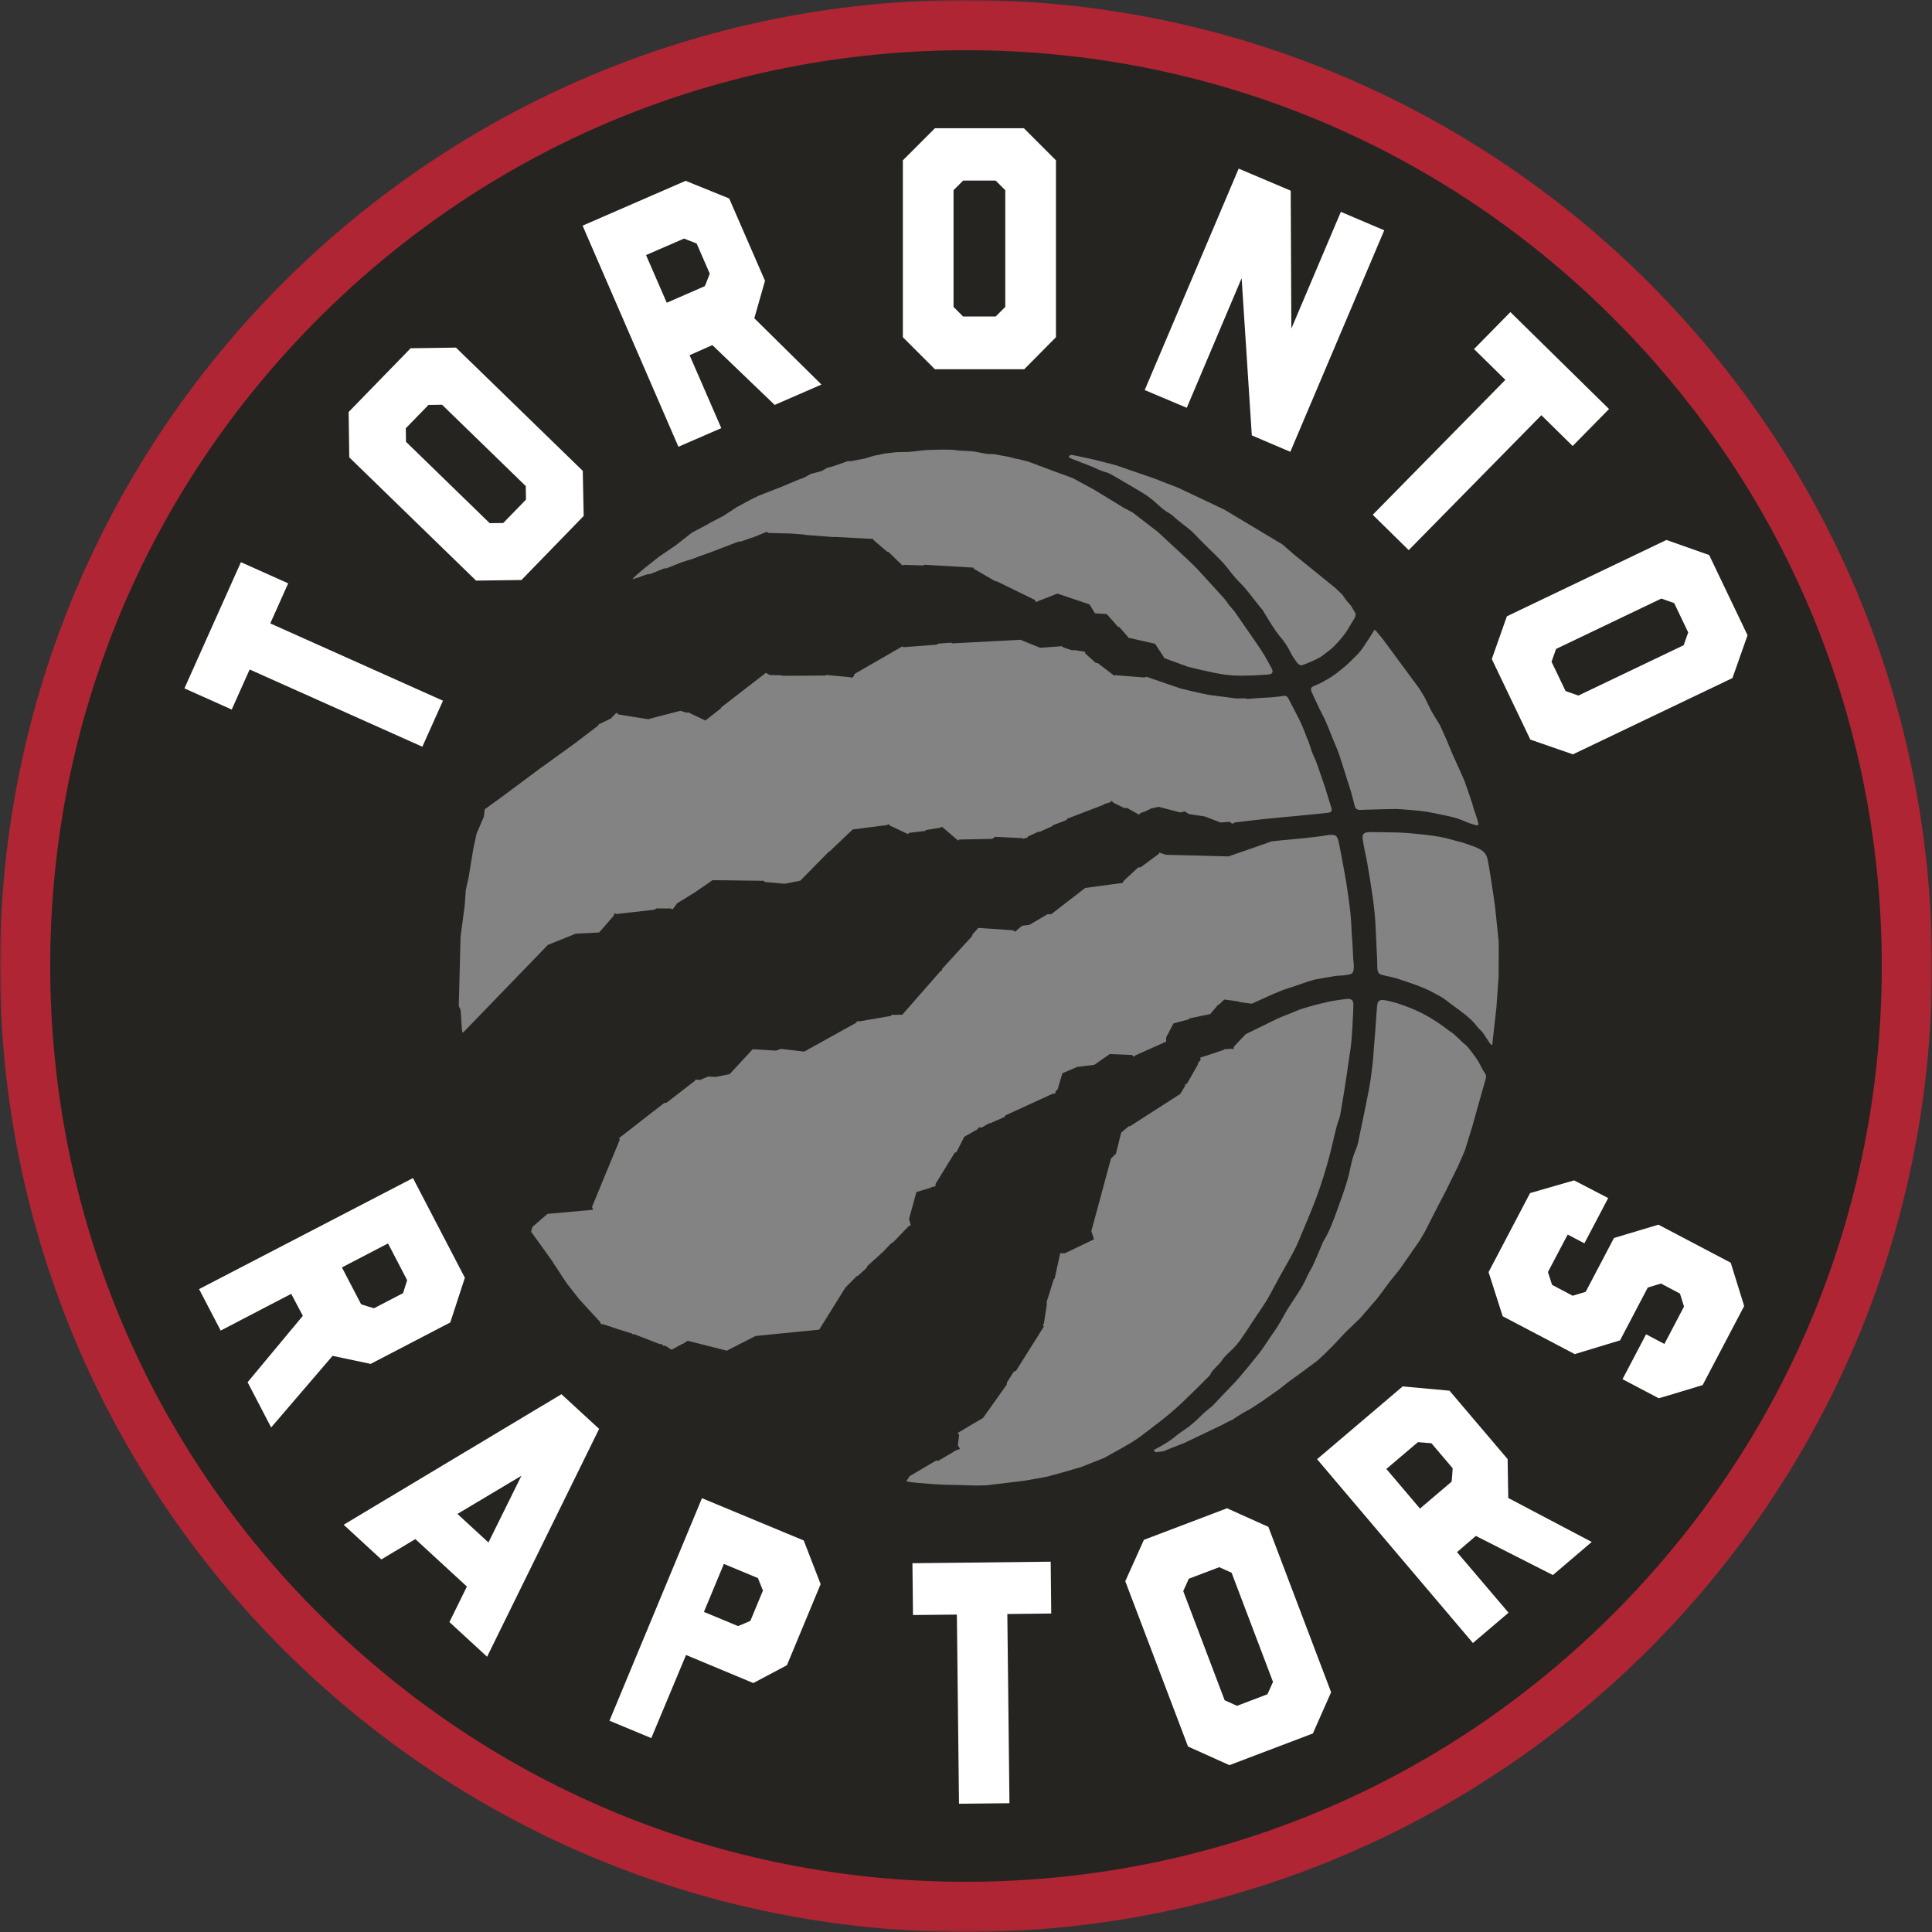 <?xml version="1.0" encoding="UTF-8" standalone="no"?>
<svg width="500px" height="500px" viewBox="0 0 500 500" version="1.1" xmlns="http://www.w3.org/2000/svg" xmlns:xlink="http://www.w3.org/1999/xlink">
    <rect x="0" y="0" width="500" height="500" fill="#333333" stroke="none"/>
    <!-- Generator: Sketch 39.1 (31720) - http://www.bohemiancoding.com/sketch -->
    <title>TOR</title>
    <desc>Created with Sketch.</desc>
    <defs>
        <polygon id="path-1" points="0 499.948 500 499.948 500 0 0 0"></polygon>
    </defs>
    <g id="NBA" stroke="none" stroke-width="1" fill="none" fill-rule="evenodd">
        <g id="TOR">
            <g id="TRaptors_pms">
                <g id="Group-3">
                    <mask id="mask-2" fill="white">
                        <use xlink:href="#path-1"></use>
                    </mask>
                    <g id="Clip-2"></g>
                    <path d="M500,249.999 C500,388.079 388.069,500 249.999,500 C111.92,500 0,388.079 0,249.999 C0,111.929 111.92,0 249.999,0 C388.069,0 500,111.929 500,249.999" id="Fill-1" fill="#B02534" mask="url(#mask-2)"></path>
                </g>
                <path d="M249.949,487.008 C187.194,487.008 128.036,462.702 83.387,418.567 C38.693,374.396 13.707,315.456 13.008,252.618 C12.31,189.323 36.298,129.533 80.569,84.275 C124.837,39.025 184.076,13.714 247.373,13.016 C248.263,13.008 249.161,12.993 250.049,12.993 C312.805,12.993 371.953,37.304 416.614,81.442 C461.307,125.61 486.293,184.543 486.991,247.38 C487.688,310.685 463.693,370.473 419.43,415.733 C375.163,460.991 315.923,486.293 252.609,486.991 C251.728,487 250.832,487.008 249.949,487.008" id="Fill-4" fill="#262420"></path>
                <path d="M249.259,46.737 L246.774,49.224 L246.774,79.429 L249.259,81.913 L257.681,81.913 L260.165,79.429 L260.165,49.224 L257.681,46.737 L249.259,46.737 L249.259,46.737 Z M273.281,87.266 L265.069,95.562 L241.961,95.562 L233.658,87.266 L233.658,41.493 L241.961,33.19 L264.987,33.19 L273.281,41.493 L273.281,87.266 L273.281,87.266 Z" id="Fill-5" fill="#FFFFFF"></path>
                <path d="M433.271,156.073 L429.955,154.91 L402.707,167.943 L401.536,171.26 L405.168,178.848 L408.483,180.011 L435.74,166.98 L436.903,163.662 L433.271,156.073 L433.271,156.073 Z M407.071,195.224 L396.049,191.408 L386.076,170.562 L389.981,159.497 L431.267,139.742 L442.331,143.647 L452.264,164.402 L448.357,175.482 L407.071,195.224 L407.071,195.224 Z" id="Fill-6" fill="#FFFFFF"></path>
                <path d="M105.021,110.832 L105.071,114.338 L126.734,135.401 L130.24,135.352 L136.117,129.309 L136.067,125.801 L114.407,104.747 L110.898,104.798 L105.021,110.832 L105.021,110.832 Z M150.821,121.862 L151.054,133.532 L134.954,150.105 L123.208,150.264 L90.392,118.362 L90.225,106.626 L106.277,90.128 L118.004,89.961 L150.821,121.862 L150.821,121.862 Z" id="Fill-7" fill="#FFFFFF"></path>
                <polyline id="Fill-8" fill="#FFFFFF" points="358.238 59.603 333.933 116.933 323.969 112.676 321.333 71.999 307.136 105.536 296.247 100.949 320.569 43.639 334.034 49.347 334.201 85.039 347.01 54.826 358.238 59.603"></polyline>
                <path d="M172.556,78.349 L182.39,74.067 C182.474,74.035 183.686,70.819 183.686,70.819 L180.297,63.03 L177.03,61.741 L167.194,66.012 L172.556,78.349 L172.556,78.349 Z M197.984,72.672 L195.215,82.363 L212.595,99.52 L200.485,104.789 L184.352,89.312 L178.465,91.922 L186.671,110.798 L175.575,115.619 L150.771,58.401 L177.444,46.796 L188.715,51.367 L197.984,72.672 L197.984,72.672 Z" id="Fill-9" fill="#FFFFFF"></path>
                <polyline id="Fill-10" fill="#FFFFFF" points="407.003 115.42 398.902 107.458 364.574 142.374 355.262 133.225 389.59 98.306 381.479 90.335 390.888 80.766 416.415 105.853 407.003 115.42"></polyline>
                <polyline id="Fill-11" fill="#FFFFFF" points="74.584 150.97 69.944 161.336 114.64 181.343 109.303 193.253 64.609 173.263 59.97 183.629 47.727 178.151 62.349 145.493 74.584 150.97"></polyline>
                <path d="M416.198,310.061 L410.038,321.773 L405.716,319.505 L404.503,321.798 L400.604,329.205 L401.675,332.522 L407.794,335.755 L407.022,335.331 L410.371,334.325 L417.694,320.393 L429.19,316.944 L447.907,326.786 L451.391,337.998 L440.644,358.455 C440.644,358.455 429.347,361.903 429.273,361.863 L419.905,356.934 L426.005,345.32 L430.744,347.815 L435.822,338.139 L434.776,334.781 L429.854,332.18 L426.446,333.21 L419.265,346.885 L407.662,350.409 L407.62,350.484 L388.893,340.642 L385.237,329.221 L395.984,308.765 L407.379,305.483 L416.198,310.061" id="Fill-12" fill="#FFFFFF"></path>
                <path d="M88.489,328.008 L93.443,337.516 C93.486,337.6 96.785,338.58 96.785,338.58 L104.314,334.659 L105.37,331.315 L100.416,321.798 L88.489,328.008 L88.489,328.008 Z M95.92,352.977 L86.069,350.891 L70.171,369.427 L64.077,357.716 L78.373,340.533 L75.365,334.848 L57.112,344.35 L51.518,333.618 L106.874,304.884 L120.307,330.684 L116.534,342.245 L95.92,352.977 L95.92,352.977 Z" id="Fill-13" fill="#FFFFFF"></path>
                <path d="M182.175,417.161 L190.984,420.819 C191.059,420.853 194.194,419.48 194.194,419.48 L197.451,411.634 L196.145,408.402 L187.336,404.744 L182.175,417.161 L182.175,417.161 Z M177.545,428.308 L168.557,449.819 L157.728,445.322 L181.667,387.728 L208.007,398.675 L212.38,409.971 L203.66,430.952 L194.958,435.574 L177.545,428.308 L177.545,428.308 Z" id="Fill-14" fill="#FFFFFF"></path>
                <polyline id="Fill-15" fill="#FFFFFF" points="272.059 417.576 260.696 417.71 261.247 466.669 248.188 466.808 247.637 417.853 236.284 417.967 236.135 404.561 271.918 404.163 272.059 417.576"></polyline>
                <path d="M307.66,408.575 L306.223,411.776 L316.944,440.028 L320.136,441.466 L328.016,438.473 L329.453,435.275 L318.738,407.029 L315.54,405.583 L307.66,408.575 L307.66,408.575 Z M344.491,437.951 L339.769,448.622 L318.167,456.819 L307.46,451.997 L291.219,409.214 L296.04,398.51 L317.551,390.339 L328.256,395.152 L344.491,437.951 L344.491,437.951 Z" id="Fill-16" fill="#FFFFFF"></path>
                <path d="M367.49,390.414 L375.66,383.464 C375.727,383.407 375.951,379.983 375.951,379.983 L370.448,373.508 L366.957,373.226 L358.787,380.164 L367.49,390.414 L367.49,390.414 Z M390.173,377.614 L390.339,387.678 L411.941,399.058 L401.885,407.62 L381.952,397.495 L377.072,401.694 L390.405,417.37 L381.188,425.207 L340.859,377.639 L363.01,358.804 L375.129,359.909 L390.173,377.614 L390.173,377.614 Z" id="Fill-17" fill="#FFFFFF"></path>
                <path d="M126.408,399.191 L134.945,381.92 L118.387,391.803 L126.408,399.191 L126.408,399.191 Z M126.059,428.766 L116.311,419.789 L120.832,410.596 L107.49,398.318 L98.688,403.579 L88.938,394.602 L145.302,360.822 L155.052,369.792 L126.059,428.766 L126.059,428.766 Z" id="Fill-18" fill="#FFFFFF"></path>
                <path d="M298.583,375.26 C298.791,375.517 298.941,375.841 299.074,375.835 C299.772,375.794 301.16,375.577 301.16,375.577 L302.556,374.978 L306.48,373.449 C306.48,373.449 316.272,368.786 316.304,368.753 C316.345,368.72 318.026,367.839 318.026,367.839 L318.914,367.448 L319.97,366.733 L321.707,365.651 L323.777,364.515 L326.437,362.776 L331.058,359.526 L333.319,357.741 L336.569,355.388 L339.529,353.186 L340.925,352.161 L342.878,350.342 L344.916,348.322 L348.181,344.824 L351.997,341.157 L356.402,336.079 L358.812,332.845 L359.661,331.689 L362.246,328.49 L367.298,321.234 L368.71,318.857 L372.109,312.174 L374.023,308.533 L377.299,301.9 L379.068,297.868 L380.987,291.684 C380.987,291.684 383.258,283.521 384.487,279.249 C384.628,278.759 384.687,278.318 384.371,277.879 C383.673,276.897 383.157,275.652 382.501,274.545 C382.161,273.963 381.668,273.389 381.354,272.905 C381.03,272.434 380.173,271.354 379.84,270.963 C379.484,270.547 379.051,270.189 378.611,269.857 C377.556,268.866 376.634,267.879 375.744,267.23 C375.327,267.006 374.946,266.699 374.562,266.407 C371.811,264.295 369.019,262.593 365.886,261.23 C364.579,260.664 363.226,260.181 361.863,259.717 C360.898,259.391 359.377,259.018 358.372,258.852 C357.797,258.752 357.333,258.735 356.9,259.034 C356.469,259.326 356.451,259.99 356.377,260.639 C356.194,262.336 356.128,264.214 355.985,265.917 C355.828,267.688 355.703,269.457 355.561,271.228 C355.43,272.825 355.354,274.437 355.146,276.024 C354.898,278.128 354.606,280.231 354.207,282.318 C353.469,286.216 352.636,290.095 351.822,293.987 C351.597,295.05 351.446,296.164 351.023,297.161 C350.308,298.799 349.803,300.512 349.469,302.256 C348.753,305.947 347.4,309.421 346.143,312.921 C345.114,315.773 344.1,318.666 342.48,321.267 C342.361,321.432 342.304,321.641 342.23,321.823 C341.466,323.62 340.74,325.431 339.918,327.21 C339.403,328.364 338.664,329.419 338.173,330.576 C337.558,332.047 336.735,333.378 335.887,334.706 C334.524,336.801 333.095,338.854 331.923,341.067 C331.1,342.611 330.168,344.067 329.146,345.48 C328.881,345.845 328.647,346.219 328.398,346.585 C327.583,347.773 326.827,349.01 325.938,350.134 C324.226,352.312 322.456,354.456 320.652,356.56 C319.522,357.88 318.274,359.095 317.086,360.359 C316.005,361.498 314.925,362.645 313.834,363.79 C313.602,364.031 313.312,364.222 313.056,364.439 C312.405,364.996 311.716,365.512 311.118,366.118 C309.704,367.523 308.258,368.878 306.597,369.983 C305.882,370.457 305.159,370.938 304.509,371.478 C302.765,372.983 300.786,374.122 298.583,375.26" id="Fill-19" fill="#828382"></path>
                <path d="M386.109,270.456 C386.176,270.456 386.207,270.33 386.224,270.173 C386.266,269.832 386.317,269.242 386.317,269.242 L387.273,260.722 L387.845,252.734 L387.871,244.822 L387.854,243.582 L386.914,234.607 C386.914,234.607 385.818,226.518 384.977,222.362 C384.672,220.873 383.765,220.126 382.56,219.545 C382.168,219.353 381.728,219.137 381.295,219.013 C380.416,218.738 379.442,218.313 378.553,218.081 C376.533,217.575 374.613,216.91 372.559,216.561 C370.141,216.146 367.681,215.887 365.23,215.671 C363.226,215.488 361.205,215.414 359.187,215.389 C357.574,215.364 356.61,215.339 354.997,215.339 C354.132,215.339 353.219,215.372 352.828,215.894 C352.435,216.435 352.719,217.399 352.859,218.357 C353.161,220.318 353.501,221.298 353.825,223.242 C354.788,229.013 355.828,234.771 356.044,240.632 C356.145,243.259 356.301,245.893 356.409,248.52 C356.444,249.268 356.434,249.759 356.451,250.515 C356.469,250.964 356.568,251.463 356.776,251.786 C357.01,252.151 357.374,252.21 357.806,252.344 C358.306,252.502 358.787,252.55 359.286,252.667 C359.784,252.793 360.725,252.984 361.363,253.182 C363.7,253.939 366.184,254.772 368.445,255.692 C370.058,256.332 371.554,257.263 373.1,258.07 C373.285,258.171 373.449,258.286 373.615,258.411 C374.513,259.084 375.42,259.757 376.316,260.423 C378.429,261.978 380.614,263.489 382.244,265.626 C382.551,266.033 382.917,266.407 383.299,266.749 C383.938,267.313 385.01,269.334 385.783,270.248 C385.918,270.405 386.043,270.456 386.109,270.456" id="Fill-20" fill="#828382"></path>
                <path d="M326.045,174.709 C326.844,174.651 327.568,174.635 328.182,174.561 C328.641,174.502 329.072,174.485 329.28,174.011 C329.47,173.536 329.104,173.021 329.003,172.798 C328.831,172.407 327.293,169.688 327.293,169.688 L325.797,167.354 L319.48,158.235 L318.167,156.689 L316.944,155.035 L314.875,152.749 L309.754,147.14 L307.561,144.978 L299.639,137.647 L293.13,132.634 L290.796,131.396 L283.173,126.74 L277.838,123.85 L276.798,123.424 L272.459,121.837 L266.008,119.426 L265.502,119.31 L263.432,118.795 L262.875,118.704 L261.063,118.237 L257.222,117.53 L255.394,117.464 L251.97,116.832 L247.872,116.569 L246.444,116.392 L243.873,116.351 L239.577,116.475 L235.329,116.95 L232.047,117.024 L229.135,117.348 L226.153,117.947 L223.9,118.645 L220.226,119.351 L219.403,119.336 L215.978,120.557 L213.958,121.123 L212.721,121.871 L209.737,122.686 L208.298,123.516 L206.495,124.205 L202.064,126.059 L196.428,128.254 L194.575,129.144 L190.628,131.271 L187.201,133.523 L184.003,135.177 L182.839,135.851 L179.332,137.713 L178.767,138.08 L174.784,141.204 L171.485,143.44 L170.835,143.864 L167.095,146.814 L165.734,147.944 C165.734,147.944 163.729,149.665 163.672,149.907 L165.084,149.49 C165.084,149.49 167.653,148.543 167.703,148.56 C167.753,148.576 168.201,148.594 168.201,148.594 L171.91,147.096 L172.449,147.096 L176.504,145.493 C176.504,145.493 178.625,144.794 178.625,144.844 C178.625,144.894 180.786,144.046 180.786,144.046 L183.803,142.975 L191.093,140.172 L191.757,140.14 L195.497,138.844 L198.457,137.622 L198.872,137.936 C198.872,137.936 204.549,138.07 204.6,138.07 C204.616,138.07 208.249,138.352 208.249,138.352 L208.365,138.428 L215.721,139 L215.797,138.944 L225.97,139.475 L226.02,139.723 L229.628,142.818 L229.892,142.807 L233.568,146.358 L233.908,146.19 L238.97,146.341 L239.219,146.158 L251.928,146.898 L252.003,147.189 L257.664,150.472 L257.912,150.429 L267.911,155.3 L267.987,155.832 L273.657,153.623 L281.969,156.422 L283.38,158.725 L286.424,158.925 L289.357,162.24 L289.664,162.259 L292.024,164.951 L292.058,165.126 L292.391,165.126 L298.949,166.622 L301.366,170.346 L307.435,172.556 C307.435,172.556 313.935,174.212 317.267,174.635 C320.228,175.009 323.743,174.851 326.045,174.709" id="Fill-21" fill="#828382"></path>
                <path d="M382.609,213.186 C382.418,212.221 381.728,210.252 381.728,210.252 L381.354,209.204 L381.012,207.924 L379.932,204.724 L378.944,201.922 L375.826,194.983 L374.412,191.575 L372.635,187.635 L370.507,184.144 L368.588,180.278 L367.265,178.126 L366.716,177.385 L357.632,165.084 C357.632,165.084 356.751,164.045 356.309,163.523 C356.102,163.254 356.027,163.048 355.744,163.048 C355.72,163.048 355.703,163.056 355.678,163.056 C355.678,163.056 352.885,167.636 351.713,168.931 C350.551,170.213 348.214,172.358 348.214,172.358 C348.214,172.358 346.244,173.978 345.911,174.227 C345.579,174.485 344.076,175.474 344.076,175.474 L342.005,176.662 C342.005,176.662 340.434,177.394 340.177,177.485 C339.918,177.585 339.628,177.701 339.47,177.901 C339.311,178.109 339.253,178.267 339.319,178.616 C339.386,178.89 339.478,179.156 339.588,179.398 C340.425,181.16 341.189,182.954 342.104,184.667 C343.484,187.21 344.365,189.954 345.505,192.597 C345.886,193.468 346.269,194.359 346.568,195.256 C347.34,197.602 348.065,199.952 348.812,202.305 C349.136,203.345 349.485,204.385 349.786,205.431 C350.085,206.486 350.325,207.541 350.607,208.607 C350.792,209.304 351.257,209.621 351.964,209.612 C352.645,209.603 353.333,209.57 354.015,209.545 C356.451,209.479 358.878,209.394 361.313,209.364 C362.012,209.345 366.876,209.793 366.876,209.793 C366.876,209.793 368.62,209.97 369.452,210.111 C371.306,210.451 373.142,210.865 374.987,211.249 C376.525,211.565 378.122,212.105 379.567,212.762 C380.265,213.077 381.022,213.285 381.794,213.51 C382.036,213.576 382.418,213.626 382.476,213.601 C382.535,213.576 382.634,213.302 382.609,213.186" id="Fill-22" fill="#828382"></path>
                <path d="M350.833,158.933 C350.766,158.576 350.118,157.595 350.118,157.595 L349.652,156.771 L348.339,155.259 L347.451,153.979 L345.795,152.351 C345.795,152.351 345.43,152.034 345.239,151.892 C342.345,149.534 336.553,144.853 336.544,144.837 C336.544,144.819 334.941,143.556 334.941,143.556 L331.939,140.929 L316.885,131.904 L305.017,126.275 C305.017,126.275 298.715,123.806 298.709,123.825 C298.701,123.832 296.423,123.002 296.398,123.017 C296.356,123.027 288.641,120.35 288.641,120.35 L283.166,118.961 L277.854,117.812 L277.022,117.74 L276.548,118.204 L276.757,118.438 C276.757,118.438 277.297,118.704 277.545,118.812 C279.192,119.459 280.863,120.068 282.499,120.732 C283.581,121.155 284.602,121.736 285.707,122.062 C286.49,122.278 287.205,122.56 287.869,122.951 C290.397,124.413 292.907,125.876 295.407,127.372 C296.904,128.261 298.293,129.317 299.572,130.516 C300.545,131.411 301.568,132.275 302.74,132.916 C303.27,133.208 303.703,133.688 304.178,134.08 C304.435,134.289 304.694,134.512 304.958,134.729 C306.43,135.942 308.026,136.99 309.339,138.411 C310.735,139.915 312.207,141.345 313.678,142.773 C315.075,144.138 316.486,145.475 317.683,147.03 C318.657,148.312 319.68,149.566 320.809,150.706 C322.995,152.866 324.657,155.433 326.645,157.736 C326.886,158.018 327.044,158.376 327.251,158.694 C328.533,160.72 329.68,162.825 331.226,164.678 C332.306,165.965 333.269,167.32 334.001,168.865 C334.425,169.78 335.063,170.621 335.638,171.46 C335.971,171.96 336.537,172.192 336.835,172.174 C337.125,172.149 337.684,171.9 337.684,171.9 L338.747,171.477 C338.747,171.477 340.152,170.844 340.625,170.637 C341.109,170.411 342.038,169.889 342.379,169.582 C342.72,169.273 344.132,168.3 344.931,167.57 C345.728,166.839 347.34,164.943 347.34,164.943 L348.497,163.388 L350.51,160.048 C350.51,160.048 350.899,159.291 350.833,158.933" id="Fill-23" fill="#828382"></path>
                <path d="M344.556,209.046 C343.744,206.536 343.102,204.167 342.214,201.69 C341.483,199.679 340.916,197.593 339.976,195.639 C339.411,194.484 339.104,193.194 338.673,191.983 C338.441,191.366 338.132,190.792 337.924,190.178 C336.826,187.02 335.315,184.459 333.81,181.492 C333.734,181.332 333.66,181.185 333.519,180.928 C333.378,180.651 333.252,180.394 332.878,180.188 C332.503,179.97 332.189,180.112 331.515,180.204 C330.219,180.353 328.605,180.529 327.932,180.529 C327.334,180.529 324.792,180.72 322.779,180.885 L322.306,180.743 L319.845,180.743 L313.354,179.904 C310.985,179.555 305.542,178.183 305.542,178.183 L301.558,176.819 L296.646,175.133 L296.265,175.341 L288.625,174.734 L288.377,174.876 L284.079,171.592 L283.581,171.567 L280.896,169.148 L280.795,168.667 L277.812,168.208 L277.53,168.334 L275.077,167.495 L274.804,167.238 L269.184,167.644 L264.089,165.574 L246.425,166.506 L246.142,166.323 L242.809,166.573 L242.46,166.839 L233.766,167.495 L233.526,167.28 L221.125,174.435 L220.983,174.966 L220.408,175.474 L220.126,175.267 L213.901,174.684 L213.561,174.834 L202.538,174.901 L202.305,174.784 L199.164,174.684 L198.207,174.128 L186.655,183.063 L186.614,183.278 L182.564,186.47 L178.034,184.327 L177.768,184.459 L176.09,183.953 C176.09,183.953 167.77,186.073 167.852,186.13 C167.926,186.188 160.073,184.899 160.073,184.899 L159.532,184.459 L158.06,185.972 L154.951,187.459 L154.869,187.727 L148.66,192.464 L139.839,198.821 L129.917,206.203 L125.444,209.454 L125.22,211.365 L123.342,215.721 L122.527,219.47 L121.28,227.049 L120.548,230.326 L120.275,234.256 L119.194,242.444 L118.728,260.365 L119.211,261.421 L119.534,266.35 C119.534,266.35 119.609,267.206 119.809,267.246 C119.817,267.254 119.826,267.246 119.826,267.254 L141.793,244.54 L149,241.637 L155.06,241.322 L158.719,237.123 L159.068,236.334 L159.516,236.543 L169.398,235.43 L169.83,235.112 L173.521,235.112 L174.078,235.337 L175.259,233.766 L179.688,231.031 L184.433,227.781 L197.75,227.956 L197.841,228.246 L203.062,228.72 L207.134,227.916 L214.6,220.301 L214.741,220.309 L220.675,214.666 L229.584,213.525 L229.933,213.285 L230.326,213.668 L234.956,215.853 L235.288,215.546 L239.394,215.056 L239.593,214.823 L243.434,214.183 L243.783,213.969 L247.971,217.541 L248.204,217.267 L256.79,217.109 L257.513,216.569 L264.421,216.903 L264.795,217.05 L265.859,216.784 L266.043,216.47 L268.794,215.231 L269.118,215.263 L272.293,213.826 L272.558,213.55 L275.951,212.263 L276.199,211.873 L285.6,208.273 L285.675,208.132 L287.329,207.616 L287.695,207.252 L288.167,207.759 L290.894,209.095 L291.734,209.121 L294.793,210.834 L294.992,210.541 L295.932,210.102 L296.033,210.142 L297.56,209.429 L297.628,209.32 L299.822,208.798 L305.451,210.259 L306.638,209.995 L307.668,210.676 L311.799,211.298 L315.839,212.862 C315.839,212.862 318.175,212.688 318.199,212.688 C318.233,212.688 318.956,213.201 318.956,213.201 L319.545,212.852 C319.545,212.852 327.499,211.864 331.499,211.54 C334.093,211.332 336.668,211.057 339.264,210.8 C340.724,210.658 342.188,210.525 343.652,210.351 C344.441,210.252 344.84,209.953 344.556,209.046" id="Fill-24" fill="#828382"></path>
                <path d="M350.367,249.85 C350.367,249.302 350.267,248.944 350.233,248.403 C350.143,246.865 350.076,245.338 349.994,243.791 C349.969,243.284 349.9,242.777 349.868,242.26 C349.744,240.35 349.702,238.43 349.51,236.526 C349.262,234.107 348.913,231.704 348.556,229.311 C348.273,227.449 347.916,225.595 347.582,223.75 C347.224,221.806 346.91,220.034 346.494,218.106 C346.071,216.146 345.653,215.887 343.643,216.121 C343.476,216.153 343.301,216.177 343.135,216.213 C342.396,216.361 341.357,216.46 340.609,216.561 C336.71,217.067 333.029,217.282 329.121,217.74 L317.925,221.639 L301.734,221.215 L299.979,220.641 L299.971,220.924 L295.201,224.449 L294.536,224.508 L290.762,228.014 L290.554,228.497 L280.863,229.794 L272.017,236.616 L271.097,236.593 L266.382,239.369 L264.529,239.577 L262.675,241.139 L262.194,240.758 L253.175,240.149 L251.612,241.911 L251.646,242.194 L243.85,250.706 L243.749,251.196 L243.451,251.263 L233.509,262.609 L230.781,262.635 L230.558,262.917 L222.404,264.329 L221.773,264.295 C221.773,264.295 221.605,264.669 221.563,264.694 C221.524,264.72 208.123,272.158 208.123,272.158 L202.089,271.445 L200.818,271.901 L194.8,271.536 L188.841,277.977 L185.274,278.701 L183.263,278.611 L181.151,279.499 L179.889,279.365 L179.954,279.615 L172.541,285.359 L171.834,285.499 L160.263,294.494 L160.362,295.034 L153.207,312.355 L153.497,313.087 L141.688,314.158 L137.805,317.501 L137.439,318.758 L142.692,326.054 L146.581,332.007 L149.932,336.279 L155.383,342.214 C155.383,342.214 155.417,342.628 155.534,342.653 C155.635,342.687 156.257,342.728 156.282,342.76 C156.316,342.779 159.548,343.859 159.573,343.875 C159.589,343.891 163.589,345.131 163.589,345.131 C163.589,345.131 163.628,345.329 163.679,345.329 C163.713,345.329 164.078,345.27 164.078,345.27 L170.753,347.855 L171.26,347.832 L171.626,348.273 C171.626,348.273 172.192,348.273 172.225,348.28 C172.266,348.288 173.795,349.319 173.795,349.319 L176.588,347.79 L176.721,347.799 L177.977,346.992 L188.101,349.552 L195.523,345.753 L212.015,344.115 L218.772,333.244 C219.844,332.171 221.765,330.226 221.765,330.226 L222.022,330.201 C222.022,330.201 224.348,328.066 224.391,328.024 C224.424,327.974 224.391,327.726 224.391,327.726 L228.639,323.859 L230.623,321.781 C230.623,321.781 231.064,321.524 231.123,321.516 C231.181,321.508 233.41,319.146 233.41,319.146 L235.245,317.253 L235.728,317.143 L235.254,315.464 L237.167,308.491 L240.855,307.386 L240.997,307.245 L242.102,306.996 L242.121,306.387 L247.075,298.341 L247.54,298.143 L249.566,294.18 L252.944,292.276 L253.391,291.726 L254.055,291.818 C254.055,291.818 256.017,290.662 256.076,290.68 L256.308,290.68 L259.949,289.075 L260.247,288.641 L272.359,283.09 L273.09,283.015 L273.224,282.35 L273.698,281.992 L274.944,277.762 L278.774,276.116 L283.196,275.576 L287.221,272.791 L292.957,273.031 L293.529,273.506 L293.802,273.148 L301.816,269.566 L301.774,268.534 L303.694,264.861 L307.627,263.815 L307.826,263.563 L313.221,262.425 L315.29,259.974 L315.556,259.916 C315.556,259.916 316.804,258.701 316.838,258.676 C316.885,258.668 320.544,259.185 320.544,259.185 L320.735,259.318 L322.753,259.609 L324.01,259.749 C324.01,259.749 329.453,257.197 331.731,256.332 C332.696,255.958 333.635,255.717 334.533,255.394 C335.786,254.944 337.043,254.504 338.315,254.08 C338.955,253.873 339.569,253.706 340.201,253.524 L342.737,253.058 L345.688,252.559 L347.483,252.451 C347.483,252.451 348.355,252.344 348.678,252.286 C349.012,252.235 349.51,252.235 349.9,251.886 C350.292,251.538 350.274,251.171 350.317,250.847 C350.359,250.506 350.367,250.339 350.367,249.85" id="Fill-25" fill="#828382"></path>
                <path d="M350.242,260.447 C350.258,260.024 350.317,259.31 349.969,258.928 C349.618,258.554 349.178,258.495 348.888,258.503 C348.606,258.503 347.207,258.685 347.207,258.685 L344.865,259.043 C344.598,259.084 344.34,259.126 344.083,259.192 C342.678,259.534 341.273,259.816 339.895,260.206 C338.347,260.648 336.769,261.054 335.315,261.703 C333.767,262.391 332.038,262.932 330.494,263.673 C329.937,263.931 324.741,266.474 322.364,267.654 L319.329,270.887 L319.213,271.586 L318.813,271.411 L316.91,271.518 L316.819,271.669 L310.627,273.721 L310.702,274.405 L310.052,275.036 L310.046,275.435 L307.153,280.505 L306.762,280.53 L306.688,281.062 C306.688,281.062 306.097,282.024 305.451,283.115 L292.424,291.477 L292.141,291.452 L290.171,293.105 L288.793,298.591 L287.52,299.815 L282.44,318.615 L283.122,320.735 L275.593,324.343 L274.379,324.343 L272.942,330.891 L272.699,331.116 L270.839,337.059 L270.946,337.366 L270.173,342.497 L269.9,342.852 L270.148,343.319 L262.925,354.797 L262.377,354.964 L260.605,357.741 L260.563,358.297 C260.563,358.297 254.398,367.008 254.389,366.983 C254.38,366.949 247.872,370.84 247.872,370.84 L248.228,371.396 C248.228,371.453 247.889,374.022 247.889,374.022 L248.453,374.996 L247.515,375.286 L242.818,378.072 L242.304,377.962 L235.387,382.051 L234.573,383.34 C234.573,383.456 237.274,383.748 237.274,383.748 L241.763,384.106 L244.813,384.263 L248.363,384.322 L250.008,384.388 L252.685,384.455 L255.352,384.388 L265.029,383.224 L270.78,382.21 L275.127,381.03 L279.848,379.648 L285.848,377.273 L286.288,377.008 L287.985,376.058 C287.985,376.058 292.832,373.491 295.017,371.845 C298.766,369.019 302.548,366.217 305.956,362.975 C307.128,361.863 308.283,360.747 309.43,359.61 C310.527,358.529 311.608,357.432 312.698,356.343 C312.889,356.152 313.136,355.96 313.228,355.719 C313.595,354.839 314.301,354.241 314.951,353.566 C315.389,353.093 315.872,352.645 316.221,352.095 C316.97,350.924 318.06,350.076 319.022,349.111 C319.787,348.347 320.501,347.501 321.125,346.609 C322.272,344.988 323.338,343.311 324.425,341.656 C325.872,339.445 327.459,337.31 328.697,334.998 C330.028,332.529 331.34,330.044 332.737,327.609 C333.927,325.53 335.139,323.435 336.054,321.234 C337.558,317.602 339.138,313.994 340.533,310.311 C342.022,306.396 343.21,302.407 344.274,298.366 C345.081,295.35 345.547,292.258 346.643,289.332 C346.784,288.949 346.85,288.534 346.917,288.135 C347.333,285.675 347.758,283.213 348.139,280.747 C348.505,278.41 348.838,276.073 349.17,273.74 C349.404,272.152 349.661,270.556 349.794,268.96 C349.976,266.74 350.085,264.52 350.177,262.301 C350.183,262.052 350.208,261.579 350.208,261.579 C350.208,261.579 350.227,260.872 350.242,260.447" id="Fill-26" fill="#828382"></path>
            </g>
        </g>
    </g>
</svg>